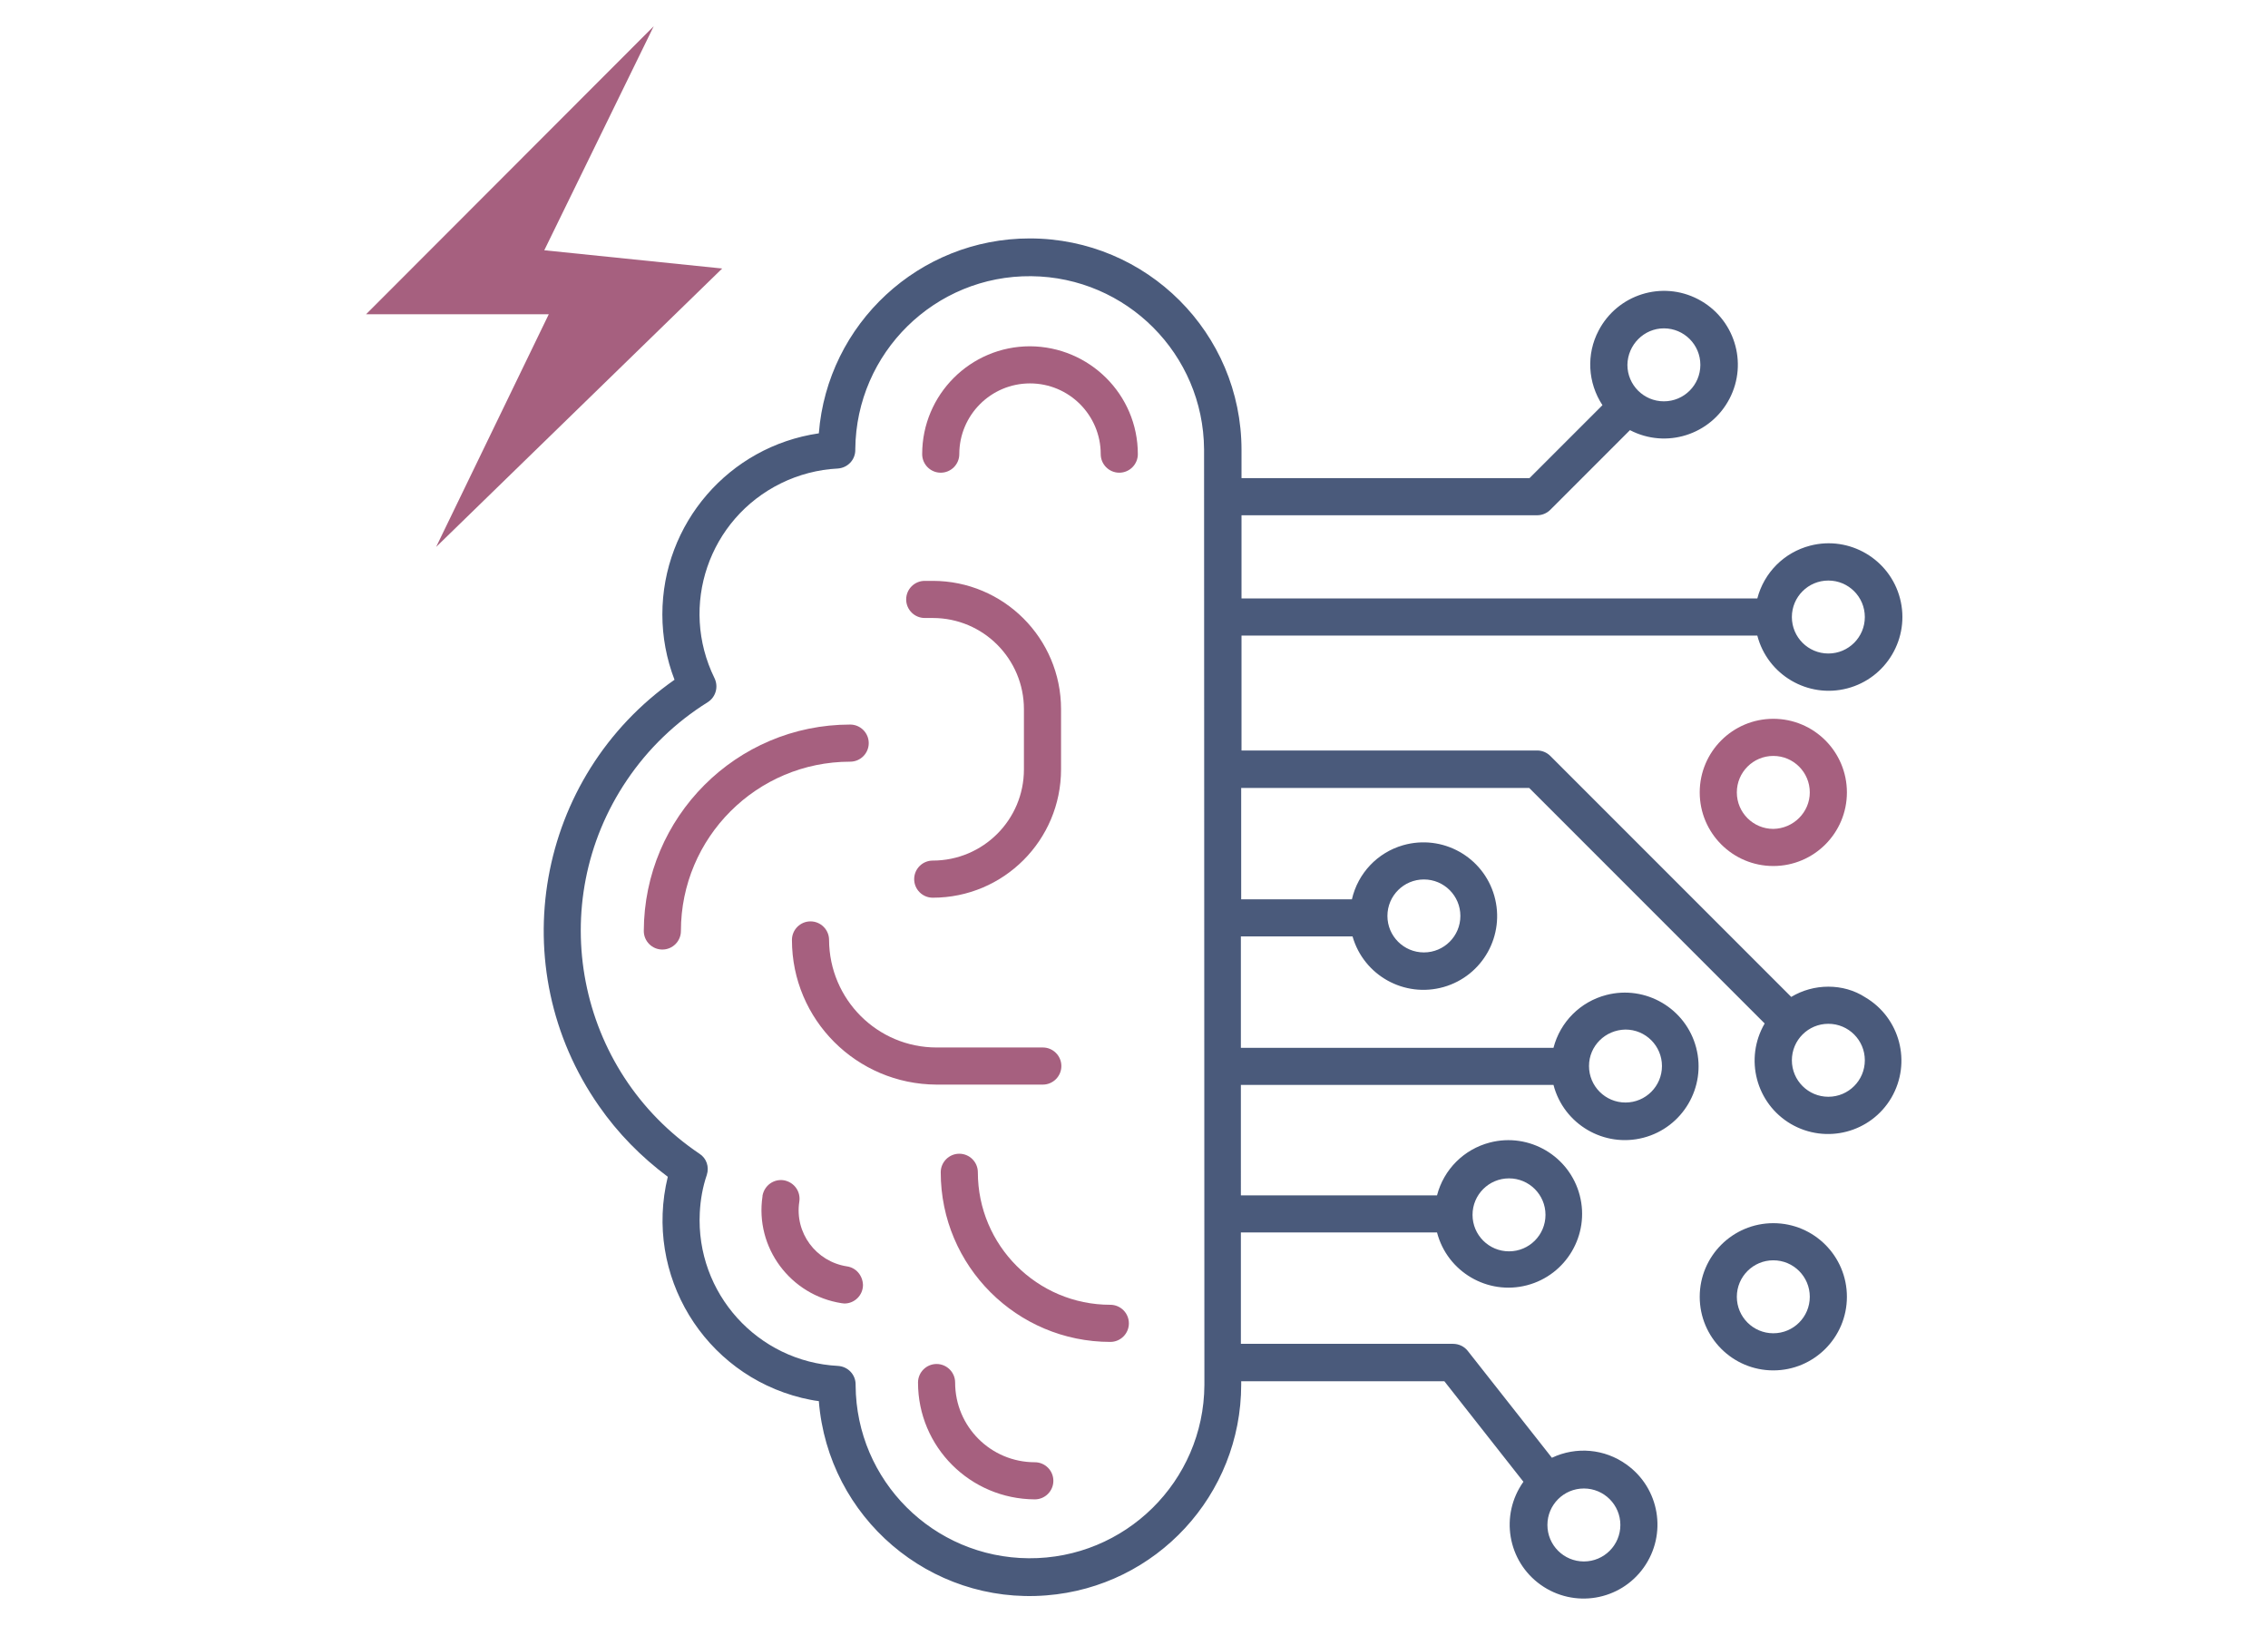 <?xml version="1.0" encoding="utf-8"?>
<!-- Generator: Adobe Illustrator 19.0.0, SVG Export Plug-In . SVG Version: 6.00 Build 0)  -->
<svg version="1.1"
	 id="svg8" xmlns:svg="http://www.w3.org/2000/svg" xmlns:cc="http://creativecommons.org/ns#" xmlns:dc="http://purl.org/dc/elements/1.1/" xmlns:rdf="http://www.w3.org/1999/02/22-rdf-syntax-ns#"
	 xmlns="http://www.w3.org/2000/svg" xmlns:xlink="http://www.w3.org/1999/xlink" x="0px" y="0px" viewBox="-645 747 708.8 508"
	 style="enable-background:new -645 747 708.8 508;" xml:space="preserve">
<style type="text/css">
	.st0{fill:#A6607F;}
	.st1{fill:#4A5A7B;}
</style>
<g id="XMLID_2_">
	<g id="XMLID_83_">
		<path id="XMLID_66_" class="st0" d="M-373.5,979.2c0-3.2-2.6-5.8-5.8-5.8c-35.6,0-64.4,28.9-64.5,64.5c0,3.2,2.6,5.8,5.8,5.8
			s5.8-2.6,5.8-5.8c0-29.2,23.7-52.9,52.9-52.9C-376.1,985-373.5,982.4-373.5,979.2L-373.5,979.2z"/>
		<path id="XMLID_65_" class="st0" d="M-323.1,855.2c-18.6,0-33.7,15.1-33.7,33.7c0,3.2,2.6,5.8,5.8,5.8c3.2,0,5.8-2.6,5.8-5.8
			c0-12.2,9.9-22.1,22.1-22.1c12.2,0,22.1,9.9,22.1,22.1c0,3.2,2.6,5.8,5.8,5.8c3.2,0,5.8-2.6,5.8-5.8
			C-289.4,870.3-304.5,855.3-323.1,855.2L-323.1,855.2z"/>
		<path id="XMLID_64_" class="st0" d="M-356,940.1h2.5c15.8,0,28.5,12.8,28.5,28.5v18.8c0,15.8-12.8,28.5-28.5,28.5
			c-3.2,0-5.8,2.6-5.8,5.8c0,3.2,2.6,5.8,5.8,5.8c22.2,0,40.1-18,40.1-40.1v-18.8c0-22.2-18-40.1-40.1-40.1h-2.5
			c-3.2,0-5.8,2.6-5.8,5.8C-361.8,937.5-359.2,940.1-356,940.1z"/>
		<path id="XMLID_63_" class="st0" d="M-319.1,1085.9c3.2,0,5.8-2.6,5.8-5.8c0-3.2-2.6-5.8-5.8-5.8h-33.2c-18.5,0-33.5-15-33.6-33.6
			c0-3.2-2.6-5.8-5.8-5.8s-5.8,2.6-5.8,5.8c0,24.9,20.2,45.1,45.2,45.2H-319.1z"/>
		<path id="XMLID_62_" class="st0" d="M-298,1154.7c-22.9,0-41.4-18.6-41.4-41.4c0-3.2-2.6-5.8-5.8-5.8s-5.8,2.6-5.8,5.8
			c0,29.3,23.8,53,53,53c3.2,0,5.8-2.6,5.8-5.8S-294.8,1154.7-298,1154.7z"/>
		<path id="XMLID_61_" class="st0" d="M-380.3,1142.7c-9.7-1.5-16.4-10.5-14.9-20.2c0.5-3.2-1.6-6.1-4.8-6.7
			c-3.2-0.5-6.1,1.6-6.7,4.8c0,0.1,0,0.1,0,0.2c-2.4,16,8.7,30.9,24.7,33.4c0.3,0,0.6,0.1,0.9,0.1c3.2,0,5.8-2.6,5.8-5.8
			C-375.4,1145.5-377.5,1143.1-380.3,1142.7z"/>
		<path id="XMLID_60_" class="st0" d="M-321.6,1203.9c-13.7,0-24.9-11.1-24.9-24.9c0-3.2-2.6-5.8-5.8-5.8s-5.8,2.6-5.8,5.8
			c0,20.1,16.3,36.4,36.5,36.5c3.2,0,5.8-2.6,5.8-5.8C-315.8,1206.5-318.4,1203.9-321.6,1203.9z"/>
		<path id="XMLID_50_" class="st1" d="M-73.6,1055.3c-4.1,0-8.1,1.1-11.6,3.2l-75.3-75.3c-1.1-1.1-2.6-1.7-4.1-1.7h-92.4v-35.9
			h161.2c3.2,12.3,15.8,19.7,28.1,16.5c12.3-3.2,19.7-15.8,16.5-28.1c-3.2-12.3-15.8-19.7-28.1-16.5c-8.1,2.1-14.4,8.4-16.5,16.5
			h-161.2v-26h92.4c1.5,0,3-0.6,4.1-1.7l24.9-24.9c11.3,5.9,25.2,1.5,31.1-9.8c5.9-11.3,1.5-25.2-9.8-31.1
			c-11.3-5.9-25.2-1.5-31.1,9.8c-3.9,7.4-3.4,16.3,1.2,23.3l-22.8,22.8h-90v-8.8c0-36.5-29.6-66.1-66.2-66.1
			c-34.5,0-63.2,26.6-65.9,60.9c-28.1,4.1-48.9,28.2-48.9,56.6c0,7,1.3,13.9,3.8,20.4c-43.3,30.3-53.9,89.9-23.6,133.2
			c5.9,8.5,13.2,15.9,21.5,22.1c-7.5,30.7,11.3,61.6,41.9,69.1c1.8,0.4,3.5,0.8,5.3,1c2.9,36.4,34.7,63.6,71.1,60.7
			c34.4-2.7,60.9-31.4,60.9-65.9v-1h63.5l24.7,31.4c-7.4,10.4-5,24.8,5.4,32.2c10.4,7.4,24.8,5,32.2-5.4c7.4-10.4,5-24.8-5.4-32.2
			c-6.8-4.9-15.7-5.7-23.3-2.1l-26.3-33.4c-1.1-1.4-2.8-2.2-4.6-2.2h-66.3v-34.8h61.3c3.2,12.3,15.8,19.7,28.1,16.5
			s19.7-15.8,16.5-28.1c-3.2-12.3-15.8-19.7-28.1-16.5c-8.1,2.1-14.4,8.4-16.5,16.5h-61.3V1086h97.7c3.2,12.3,15.8,19.7,28.1,16.5
			c12.3-3.2,19.7-15.8,16.5-28.1c-3.2-12.3-15.8-19.7-28.1-16.5c-8.1,2.1-14.4,8.4-16.5,16.5h-97.7v-34.8h34.9
			c3.5,12.2,16.2,19.3,28.5,15.8c12.2-3.5,19.3-16.2,15.8-28.5c-3.5-12.2-16.2-19.3-28.5-15.8c-8,2.3-14.1,8.7-16,16.9h-34.6v-34.8
			h90l73.6,73.6c-6.4,11-2.7,25,8.2,31.4c11,6.4,25,2.7,31.4-8.2c6.4-11,2.7-25-8.2-31.4C-65.5,1056.4-69.5,1055.3-73.6,1055.3
			L-73.6,1055.3z M-73.6,928.4c6.3,0,11.4,5.1,11.4,11.4s-5.1,11.4-11.4,11.4S-85,946.1-85,939.8c0,0,0,0,0,0
			C-85,933.5-79.9,928.4-73.6,928.4z M-125,849.6c6.3,0,11.4,5.1,11.4,11.4s-5.1,11.4-11.4,11.4c-6.3,0-11.4-5.1-11.4-11.4l0,0
			C-136.3,854.7-131.2,849.6-125,849.6z M-138.6,1223.5c0,6.3-5.1,11.4-11.4,11.4c-6.3,0-11.4-5.1-11.4-11.4
			c0-6.3,5.1-11.4,11.4-11.4h0C-143.7,1212.1-138.6,1217.2-138.6,1223.5z M-173.4,1115.2c6.3,0,11.4,5.1,11.4,11.4
			s-5.1,11.4-11.4,11.4s-11.4-5.1-11.4-11.4c0,0,0,0,0,0C-184.8,1120.3-179.7,1115.2-173.4,1115.2z M-137,1068.7
			c6.3,0,11.4,5.1,11.4,11.4c0,6.3-5.1,11.4-11.4,11.4c-6.3,0-11.4-5.1-11.4-11.4c0,0,0,0,0,0
			C-148.4,1073.8-143.3,1068.8-137,1068.7z M-200,1021.8c6.3,0,11.4,5.1,11.4,11.4s-5.1,11.4-11.4,11.4c-6.3,0-11.4-5.1-11.4-11.4
			c0,0,0,0,0,0C-211.4,1026.9-206.3,1021.8-200,1021.8z M-268.6,1179.8c-0.2,30.1-24.8,54.3-54.9,54.1c-29.8-0.2-53.9-24.2-54.1-54
			c0-0.1,0-0.2,0-0.3c0-3.1-2.4-5.6-5.5-5.8c-25.1-1.3-44.5-22.7-43.2-47.9c0.2-4,0.9-8,2.2-11.8c0.8-2.5-0.1-5.2-2.3-6.6
			c-38.5-25.9-48.7-78.2-22.7-116.7c6.6-9.8,15.2-18.1,25.3-24.4c2.5-1.6,3.4-4.8,2.1-7.5c-11.1-22.6-1.8-49.8,20.8-60.9
			c5.5-2.7,11.6-4.3,17.7-4.6c3.1-0.2,5.5-2.7,5.5-5.8c0-0.1,0-0.2,0-0.3c0.3-30.1,24.9-54.3,55-54c29.8,0.3,53.8,24.4,54,54.1
			L-268.6,1179.8z M-73.6,1089.7c-6.3,0-11.4-5.1-11.4-11.4c0-6.3,5.1-11.4,11.4-11.4c6.3,0,11.4,5.1,11.4,11.4c0,0,0,0,0,0
			C-62.2,1084.6-67.3,1089.7-73.6,1089.7L-73.6,1089.7z"/>
		<path id="XMLID_47_" class="st0" d="M-90.8,971.6c-12.7,0-23,10.3-23,23c0,12.7,10.3,23,23,23s23-10.3,23-23c0,0,0,0,0,0
			C-67.8,981.9-78.1,971.6-90.8,971.6z M-90.8,1006c-6.3,0-11.4-5.1-11.4-11.4c0-6.3,5.1-11.4,11.4-11.4s11.4,5.1,11.4,11.4
			c0,0,0,0,0,0C-79.4,1000.8-84.5,1005.9-90.8,1006z"/>
		<path id="XMLID_44_" class="st1" d="M-90.8,1129.2c-12.7,0-23,10.3-23,23s10.3,23,23,23c12.7,0,23-10.3,23-23c0,0,0,0,0,0
			C-67.8,1139.5-78.1,1129.2-90.8,1129.2z M-90.8,1163.6c-6.3,0-11.4-5.1-11.4-11.4s5.1-11.4,11.4-11.4s11.4,5.1,11.4,11.4
			c0,0,0,0,0,0C-79.4,1158.5-84.5,1163.6-90.8,1163.6z"/>
	</g>
	<polygon id="XMLID_84_" class="st0" points="-440.7,755.2 -530.6,845.2 -473.5,845.2 -508.7,917.9 -419.3,830.9 -474.9,825.2 	"/>
</g>
</svg>
